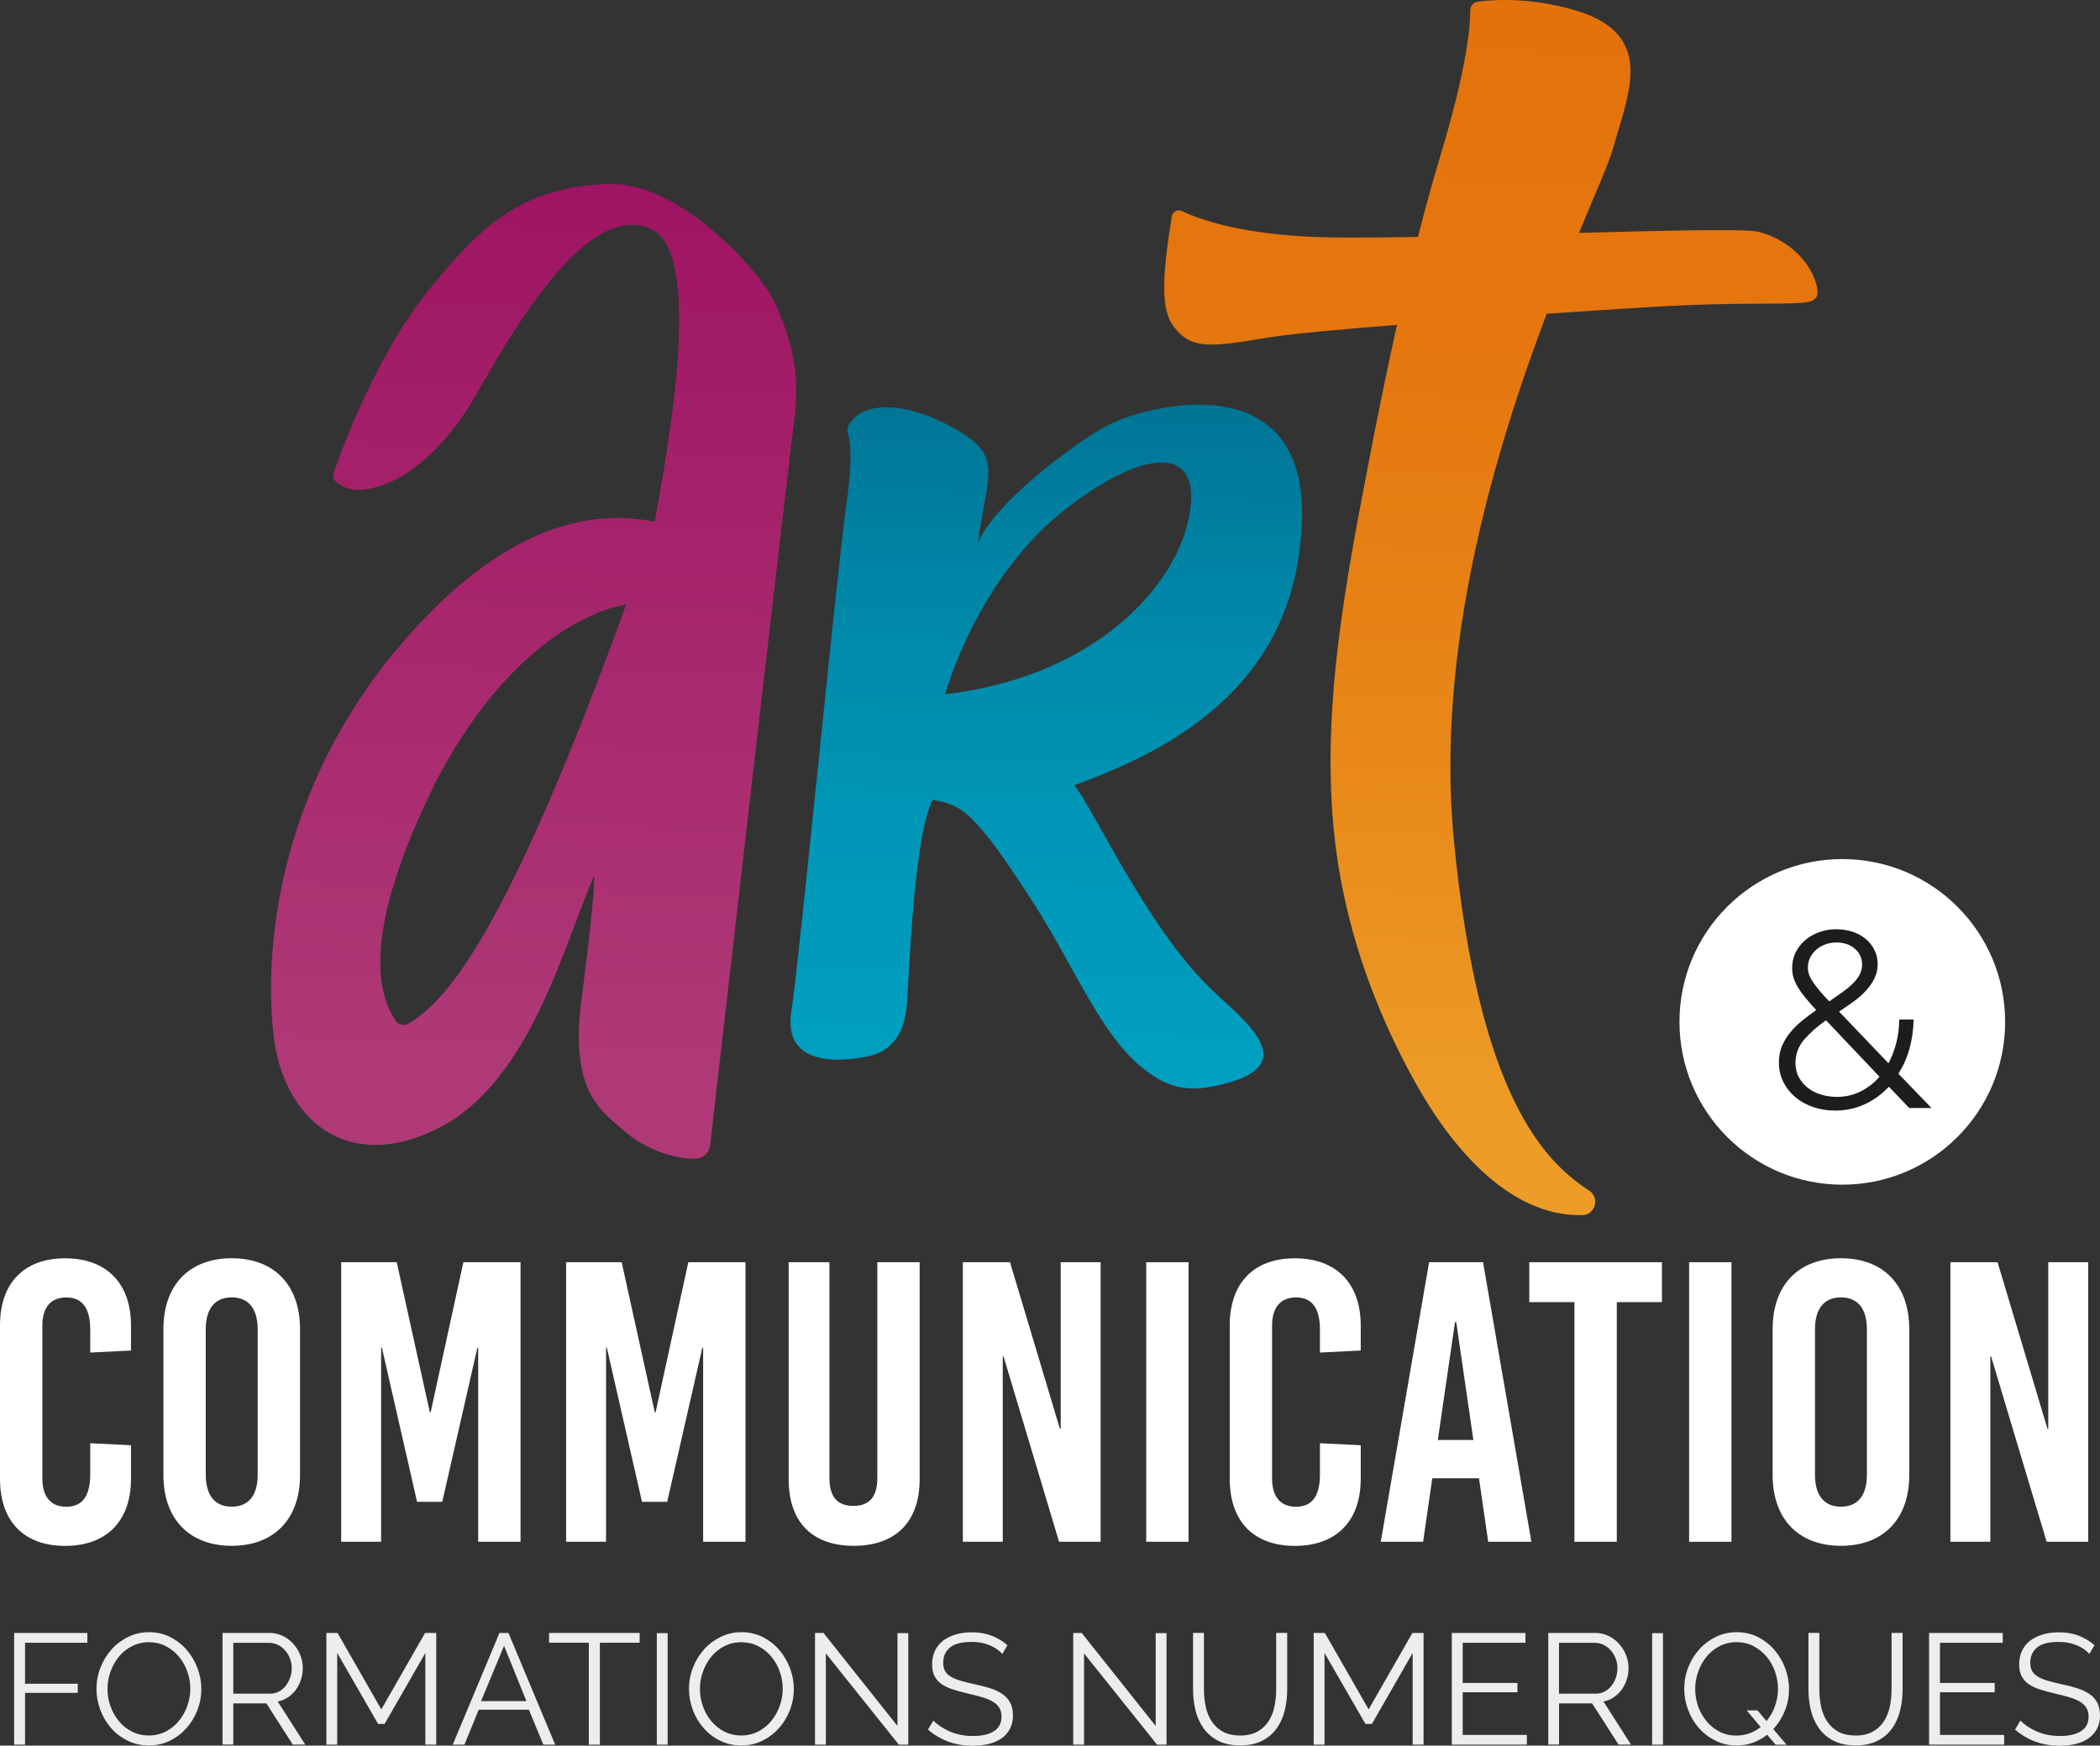<svg xmlns="http://www.w3.org/2000/svg" xmlns:xlink="http://www.w3.org/1999/xlink" id="Calque_1" data-name="Calque 1" viewBox="0 0 321.9 267.63"><rect x="0" y="0" width="321.9" height="267.63" fill="#333333" stroke="none"/><defs><style> .cls-1 { fill: url(#Dégradé_sans_nom_1343); } .cls-2 { fill: url(#Dégradé_sans_nom_32); } .cls-3 { fill: #1d1d1b; } .cls-4 { fill: #fff; } .cls-5 { fill: url(#Dégradé_sans_nom_1170); } .cls-6 { fill: #a50064; } .cls-7 { fill: #ededed; } </style><linearGradient id="D&#xE9;grad&#xE9;_sans_nom_1170" data-name="D&#xE9;grad&#xE9; sans nom 1170" x1="84.17" y1="22.26" x2="80.11" y2="164.22" gradientUnits="userSpaceOnUse"><stop offset="0" stop-color="#9e1362"></stop><stop offset="1" stop-color="#af3976"></stop></linearGradient><linearGradient id="D&#xE9;grad&#xE9;_sans_nom_32" data-name="D&#xE9;grad&#xE9; sans nom 32" x1="162.12" y1="56.73" x2="157.31" y2="225.29" gradientUnits="userSpaceOnUse"><stop offset="0" stop-color="#007293"></stop><stop offset=".2" stop-color="#0086a7"></stop><stop offset=".43" stop-color="#0097b8"></stop><stop offset=".69" stop-color="#00a1c2"></stop><stop offset="1" stop-color="#00a5c6"></stop></linearGradient><linearGradient id="D&#xE9;grad&#xE9;_sans_nom_1343" data-name="D&#xE9;grad&#xE9; sans nom 1343" x1="229.69" y1="3.14" x2="224.88" y2="171.7" gradientUnits="userSpaceOnUse"><stop offset="0" stop-color="#e4720b"></stop><stop offset=".29" stop-color="#e5770e"></stop><stop offset=".67" stop-color="#e88819"></stop><stop offset="1" stop-color="#ed9c27"></stop></linearGradient></defs><path class="cls-6" d="M37.99,182.6s-.07-.03-.06,0c.04.12.05.11.06,0Z"></path><path class="cls-6" d="M92.29,191.89s.06-.02.08-.03c-.03-.02-.06-.04-.09-.06,0,.03.01.06.02.09Z"></path><path class="cls-6" d="M94.02,187.56s.01,0,.02,0c0,0,0,0,0-.01,0,0,0,0,0,0Z"></path><g><path class="cls-4" d="M20.08,203.2v3.86l-6.25.31v-3.49c0-3.43-1.29-4.96-3.67-4.96s-3.67,1.53-3.67,4.35v23.39c0,2.82,1.29,4.35,3.67,4.35s3.67-1.53,3.67-4.96v-4.78l6.25.31v5.14c0,6.49-3.74,10.29-10.1,10.29s-9.98-3.8-9.98-10.29v-23.51c0-6.49,3.67-10.29,9.98-10.29s10.1,3.8,10.1,10.29Z"></path><path class="cls-4" d="M45.99,203.75v22.41c0,6.74-3.98,10.84-10.47,10.84s-10.47-4.1-10.47-10.84v-22.41c0-6.74,3.98-10.84,10.47-10.84s10.47,4.1,10.47,10.84ZM31.54,203.81v22.29c0,3.18,1.41,4.9,3.98,4.9s3.98-1.71,3.98-4.9v-22.29c0-3.18-1.41-4.9-3.98-4.9s-3.98,1.71-3.98,4.9Z"></path><path class="cls-4" d="M79.79,236.38h-6.49v-29.76h-.12l-5.39,23.64h-3.86l-5.39-23.64h-.12v29.76h-6.12v-42.86h8.51l5.08,23.02h.12l5.02-23.02h8.76v42.86Z"></path><path class="cls-4" d="M114.27,236.38h-6.49v-29.76h-.12l-5.39,23.64h-3.86l-5.39-23.64h-.12v29.76h-6.12v-42.86h8.51l5.08,23.02h.12l5.02-23.02h8.76v42.86Z"></path><path class="cls-4" d="M140.97,226.77c0,6.74-3.86,10.23-10.1,10.23s-9.98-3.49-9.98-10.23v-33.25h6.25v33.07c0,3.12,1.41,4.29,3.67,4.29s3.67-1.16,3.67-4.29v-33.07h6.49v33.25Z"></path><path class="cls-4" d="M168.71,236.38h-6.37l-8.51-28.41h-.12v28.41h-6.12v-42.86h7.23l7.65,25.54h.12v-25.54h6.12v42.86Z"></path><path class="cls-4" d="M182.19,236.38h-6.49v-42.86h6.49v42.86Z"></path><path class="cls-4" d="M208.58,203.2v3.86l-6.25.31v-3.49c0-3.43-1.29-4.96-3.67-4.96s-3.67,1.53-3.67,4.35v23.39c0,2.82,1.29,4.35,3.67,4.35s3.67-1.53,3.67-4.96v-4.78l6.25.31v5.14c0,6.49-3.74,10.29-10.1,10.29s-9.98-3.8-9.98-10.29v-23.51c0-6.49,3.67-10.29,9.98-10.29s10.1,3.8,10.1,10.29Z"></path><path class="cls-4" d="M234.73,236.38h-6.61l-1.41-9.74h-7.16l-1.41,9.74h-6.49l7.41-42.86h8.27l7.41,42.86ZM223.03,202.71l-2.63,18.06h5.45l-2.63-18.06h-.18Z"></path><path class="cls-4" d="M254.75,199.64h-6.92v36.74h-6.49v-36.74h-6.92v-6.12h20.33v6.12Z"></path><path class="cls-4" d="M265.41,236.38h-6.49v-42.86h6.49v42.86Z"></path><path class="cls-4" d="M292.66,203.75v22.41c0,6.74-3.98,10.84-10.47,10.84s-10.47-4.1-10.47-10.84v-22.41c0-6.74,3.98-10.84,10.47-10.84s10.47,4.1,10.47,10.84ZM278.21,203.81v22.29c0,3.18,1.41,4.9,3.98,4.9s3.98-1.71,3.98-4.9v-22.29c0-3.18-1.41-4.9-3.98-4.9s-3.98,1.71-3.98,4.9Z"></path><path class="cls-4" d="M320.09,236.38h-6.37l-8.51-28.41h-.12v28.41h-6.12v-42.86h7.23l7.65,25.54h.12v-25.54h6.12v42.86Z"></path></g><g><path class="cls-7" d="M2.17,267.49v-17.13h11.22v1.5H3.84v6.29h8.08v1.4H3.84v7.94h-1.66Z"></path><path class="cls-7" d="M22.82,267.61c-1.19,0-2.28-.25-3.27-.74-.99-.49-1.84-1.14-2.54-1.95-.71-.81-1.25-1.74-1.64-2.79-.39-1.04-.58-2.11-.58-3.21s.21-2.24.62-3.28.98-1.97,1.7-2.77c.72-.8,1.58-1.44,2.56-1.92.98-.47,2.04-.71,3.18-.71s2.28.25,3.27.76c.99.51,1.83,1.17,2.53,1.99.7.82,1.24,1.75,1.63,2.79.39,1.04.58,2.09.58,3.17,0,1.14-.21,2.23-.62,3.28s-.97,1.97-1.69,2.76c-.72.8-1.56,1.43-2.54,1.91-.98.47-2.04.71-3.18.71ZM16.48,258.92c0,.93.15,1.83.46,2.69.31.86.74,1.62,1.3,2.29.56.67,1.23,1.2,2,1.59.77.39,1.63.59,2.58.59s1.84-.21,2.63-.63c.79-.42,1.46-.96,2-1.64s.97-1.44,1.27-2.29c.3-.85.45-1.72.45-2.6,0-.93-.16-1.83-.47-2.69-.31-.86-.75-1.62-1.31-2.28-.56-.66-1.23-1.19-2-1.58s-1.62-.59-2.56-.59-1.84.21-2.63.62c-.79.41-1.46.95-2,1.63-.55.68-.97,1.44-1.27,2.29-.3.85-.45,1.72-.45,2.6Z"></path><path class="cls-7" d="M34.11,267.49v-17.13h7.21c.74,0,1.42.16,2.05.47.63.31,1.17.72,1.62,1.23.45.51.8,1.08,1.05,1.72.25.64.37,1.29.37,1.95s-.09,1.23-.28,1.8c-.19.57-.45,1.09-.78,1.54-.34.46-.74.84-1.21,1.16-.47.31-.99.53-1.57.64l4.22,6.61h-1.91l-4.05-6.32h-5.07v6.32h-1.66ZM35.77,259.67h5.62c.5,0,.95-.11,1.36-.33.41-.22.76-.51,1.05-.88.29-.37.51-.79.68-1.25.16-.47.24-.96.24-1.47s-.09-1.01-.28-1.48c-.19-.47-.43-.89-.75-1.24s-.68-.64-1.11-.84-.87-.31-1.34-.31h-5.48v7.81Z"></path><path class="cls-7" d="M65.2,267.49v-14.06l-6.25,10.88h-.99l-6.27-10.88v14.06h-1.66v-17.13h1.71l6.71,11.72,6.71-11.72h1.71v17.13h-1.66Z"></path><path class="cls-7" d="M69.4,267.49l7.16-17.13h1.38l7.16,17.13h-1.81l-2.22-5.36h-7.69l-2.19,5.36h-1.79ZM77.26,252.34l-3.52,8.47h6.95l-3.42-8.47Z"></path><path class="cls-7" d="M98.05,251.86h-6.1v15.63h-1.69v-15.63h-6.1v-1.5h13.89v1.5Z"></path><path class="cls-7" d="M100.68,267.49v-17.1h1.66v17.1h-1.66Z"></path><path class="cls-7" d="M113.64,267.61c-1.19,0-2.28-.25-3.27-.74-.99-.49-1.84-1.14-2.54-1.95-.71-.81-1.25-1.74-1.64-2.79-.39-1.04-.58-2.11-.58-3.21s.21-2.24.62-3.28.98-1.97,1.7-2.77c.72-.8,1.58-1.44,2.56-1.92.98-.47,2.04-.71,3.18-.71s2.28.25,3.27.76c.99.51,1.83,1.17,2.53,1.99.7.82,1.24,1.75,1.63,2.79.39,1.04.58,2.09.58,3.17,0,1.14-.21,2.23-.62,3.28s-.97,1.97-1.69,2.76c-.72.8-1.56,1.43-2.54,1.91-.98.47-2.04.71-3.18.71ZM107.29,258.92c0,.93.15,1.83.46,2.69.31.86.74,1.62,1.3,2.29.56.67,1.23,1.2,2,1.59.77.39,1.63.59,2.58.59s1.84-.21,2.63-.63c.79-.42,1.46-.96,2-1.64s.97-1.44,1.27-2.29c.3-.85.45-1.72.45-2.6,0-.93-.16-1.83-.47-2.69-.31-.86-.75-1.62-1.31-2.28-.56-.66-1.23-1.19-2-1.58s-1.62-.59-2.56-.59-1.84.21-2.63.62c-.79.41-1.46.95-2,1.63-.55.68-.97,1.44-1.27,2.29-.3.85-.45,1.72-.45,2.6Z"></path><path class="cls-7" d="M126.59,253.5v13.99h-1.66v-17.13h1.3l11.34,14.26v-14.23h1.66v17.1h-1.45l-11.19-13.99Z"></path><path class="cls-7" d="M153.63,253.57c-.48-.55-1.13-.99-1.94-1.33-.81-.34-1.72-.51-2.74-.51-1.53,0-2.64.29-3.33.86s-1.04,1.35-1.04,2.33c0,.52.09.94.28,1.27.18.33.47.62.87.86.39.24.89.45,1.5.63.6.18,1.31.35,2.13.53.92.19,1.74.41,2.46.64.72.23,1.34.53,1.86.89.51.36.91.8,1.18,1.33s.41,1.17.41,1.94-.15,1.47-.46,2.05-.73,1.06-1.28,1.45-1.2.67-1.95.86c-.76.18-1.58.28-2.46.28-2.69,0-4.98-.83-6.87-2.48l.82-1.38c.63.66,1.47,1.22,2.53,1.68,1.06.46,2.24.69,3.55.69s2.44-.24,3.21-.74c.77-.49,1.16-1.23,1.16-2.23,0-.53-.11-.98-.33-1.34-.22-.36-.54-.68-.98-.94-.43-.27-.98-.49-1.63-.69-.65-.19-1.4-.39-2.25-.58-.9-.21-1.69-.43-2.36-.65-.68-.22-1.24-.51-1.7-.84s-.8-.74-1.04-1.22c-.23-.47-.35-1.06-.35-1.75,0-.79.15-1.49.45-2.11s.72-1.13,1.25-1.54c.54-.41,1.18-.72,1.93-.94.75-.22,1.57-.33,2.47-.33,1.12,0,2.13.17,3.03.52s1.7.83,2.42,1.46l-.8,1.35Z"></path><path class="cls-7" d="M166.17,253.5v13.99h-1.66v-17.13h1.3l11.34,14.26v-14.23h1.66v17.1h-1.45l-11.19-13.99Z"></path><path class="cls-7" d="M190.08,266.09c1.08,0,1.97-.21,2.69-.62s1.29-.95,1.71-1.62c.43-.67.72-1.43.89-2.28.17-.85.25-1.71.25-2.58v-8.64h1.69v8.64c0,1.16-.13,2.25-.39,3.29-.26,1.04-.67,1.95-1.24,2.74-.57.79-1.31,1.42-2.23,1.88-.92.47-2.03.7-3.35.7s-2.51-.25-3.43-.74c-.92-.49-1.66-1.14-2.22-1.94-.56-.8-.96-1.72-1.21-2.75s-.36-2.09-.36-3.18v-8.64h1.67v8.64c0,.9.09,1.78.26,2.63.18.85.48,1.61.91,2.27.43.66.99,1.19,1.7,1.59.71.4,1.59.6,2.65.6Z"></path><path class="cls-7" d="M216.54,267.49v-14.06l-6.25,10.88h-.99l-6.27-10.88v14.06h-1.66v-17.13h1.71l6.71,11.72,6.71-11.72h1.71v17.13h-1.66Z"></path><path class="cls-7" d="M234.05,265.99v1.5h-11.51v-17.13h11.29v1.5h-9.62v6.17h8.39v1.42h-8.39v6.54h9.84Z"></path><path class="cls-7" d="M237.33,267.49v-17.13h7.21c.74,0,1.42.16,2.05.47s1.17.72,1.62,1.23c.45.51.8,1.08,1.05,1.72s.37,1.29.37,1.95-.09,1.23-.28,1.8c-.18.57-.45,1.09-.78,1.54-.34.46-.74.84-1.21,1.16-.47.31-.99.53-1.57.64l4.22,6.61h-1.91l-4.05-6.32h-5.07v6.32h-1.66ZM238.99,259.67h5.62c.5,0,.95-.11,1.36-.33.41-.22.76-.51,1.05-.88.29-.37.51-.79.67-1.25.16-.47.24-.96.24-1.47s-.09-1.01-.28-1.48-.43-.89-.75-1.24c-.31-.35-.68-.64-1.11-.84s-.87-.31-1.34-.31h-5.48v7.81Z"></path><path class="cls-7" d="M253.25,267.49v-17.1h1.66v17.1h-1.66Z"></path><path class="cls-7" d="M270.88,265.97c-.66.51-1.38.92-2.16,1.21-.78.29-1.62.43-2.52.43-1.19,0-2.28-.25-3.27-.75-.99-.5-1.84-1.15-2.54-1.96-.71-.8-1.25-1.73-1.64-2.77-.39-1.04-.58-2.11-.58-3.21s.2-2.24.61-3.28.98-1.97,1.7-2.77,1.58-1.44,2.56-1.92c.98-.47,2.04-.71,3.18-.71s2.28.25,3.27.76c.99.51,1.83,1.17,2.53,1.99.7.82,1.24,1.75,1.63,2.79s.58,2.09.58,3.17c0,1.17-.21,2.29-.64,3.35s-1.02,1.99-1.77,2.8l2.03,2.39h-1.67l-1.3-1.52ZM266.2,266.09c.72,0,1.39-.12,2-.35.61-.23,1.17-.55,1.69-.95l-2.15-2.56h1.66l1.38,1.64c.56-.67,1-1.44,1.3-2.3.3-.86.46-1.74.46-2.64s-.16-1.83-.47-2.69-.75-1.62-1.31-2.28c-.56-.66-1.23-1.19-2-1.59-.77-.4-1.62-.6-2.56-.6s-1.84.21-2.63.62c-.79.41-1.46.95-2,1.63s-.97,1.44-1.27,2.3c-.3.86-.45,1.73-.45,2.62,0,.93.15,1.83.46,2.69.3.86.74,1.62,1.3,2.29.56.67,1.23,1.2,2,1.59.77.39,1.63.59,2.58.59Z"></path><path class="cls-7" d="M284.41,266.09c1.08,0,1.97-.21,2.69-.62s1.29-.95,1.71-1.62c.43-.67.72-1.43.89-2.28.17-.85.25-1.71.25-2.58v-8.64h1.69v8.64c0,1.16-.13,2.25-.39,3.29-.26,1.04-.67,1.95-1.24,2.74-.57.79-1.31,1.42-2.23,1.88-.92.47-2.03.7-3.35.7s-2.51-.25-3.43-.74c-.92-.49-1.66-1.14-2.22-1.94-.56-.8-.96-1.72-1.21-2.75s-.36-2.09-.36-3.18v-8.64h1.67v8.64c0,.9.09,1.78.26,2.63.18.85.48,1.61.91,2.27.43.66.99,1.19,1.7,1.59.71.4,1.59.6,2.65.6Z"></path><path class="cls-7" d="M307.21,265.99v1.5h-11.51v-17.13h11.29v1.5h-9.62v6.17h8.39v1.42h-8.39v6.54h9.84Z"></path><path class="cls-7" d="M320.26,253.57c-.48-.55-1.13-.99-1.94-1.33-.81-.34-1.72-.51-2.74-.51-1.53,0-2.64.29-3.33.86-.69.57-1.04,1.35-1.04,2.33,0,.52.09.94.28,1.27.19.33.47.62.87.86.39.24.89.45,1.5.63.6.18,1.31.35,2.13.53.92.19,1.74.41,2.46.64.72.23,1.34.53,1.86.89.51.36.91.8,1.18,1.33s.41,1.17.41,1.94-.15,1.47-.46,2.05-.73,1.06-1.28,1.45-1.2.67-1.95.86c-.76.18-1.58.28-2.46.28-2.69,0-4.98-.83-6.87-2.48l.82-1.38c.63.66,1.47,1.22,2.53,1.68,1.06.46,2.24.69,3.55.69s2.44-.24,3.21-.74c.77-.49,1.16-1.23,1.16-2.23,0-.53-.11-.98-.33-1.34-.22-.36-.54-.68-.98-.94-.43-.27-.98-.49-1.63-.69-.65-.19-1.4-.39-2.25-.58-.9-.21-1.69-.43-2.36-.65-.67-.22-1.24-.51-1.7-.84s-.8-.74-1.04-1.22c-.23-.47-.35-1.06-.35-1.75,0-.79.15-1.49.45-2.11.3-.62.71-1.13,1.25-1.54s1.18-.72,1.93-.94,1.57-.33,2.47-.33c1.12,0,2.13.17,3.03.52s1.7.83,2.42,1.46l-.8,1.35Z"></path></g><g><circle class="cls-4" cx="282.4" cy="156.67" r="24.96"></circle><path class="cls-3" d="M292.67,169.89l-3.13-3.28c-1.07,1.14-2.3,2.04-3.7,2.69-1.4.65-2.91.97-4.54.97-1.19,0-2.31-.18-3.35-.53s-1.95-.86-2.73-1.51c-.78-.65-1.39-1.42-1.85-2.33-.46-.9-.69-1.9-.69-2.99,0-.91.15-1.75.46-2.5s.72-1.45,1.26-2.1c.53-.65,1.14-1.25,1.83-1.81.69-.56,1.41-1.11,2.17-1.64-.69-.74-1.26-1.4-1.73-1.98-.47-.58-.85-1.12-1.14-1.62-.29-.5-.5-.97-.63-1.43-.13-.46-.19-.93-.19-1.41,0-.84.17-1.62.51-2.34.34-.72.82-1.35,1.43-1.89.61-.53,1.33-.95,2.15-1.26.83-.31,1.72-.46,2.69-.46.89,0,1.72.13,2.48.38.76.25,1.43.62,2,1.09.57.47,1.02,1.04,1.35,1.7.33.66.5,1.39.5,2.17s-.16,1.51-.48,2.17c-.32.66-.74,1.28-1.28,1.87-.53.59-1.16,1.14-1.87,1.66-.71.52-1.47,1.05-2.29,1.58l7.58,7.93c.51-.97.91-2.01,1.2-3.15.29-1.13.44-2.32.44-3.56h2.21c-.03,1.58-.24,3.06-.63,4.46-.39,1.4-.96,2.68-1.7,3.85l5.07,5.26h-3.43ZM281.58,168.17c1.3,0,2.5-.27,3.6-.82s2.08-1.3,2.92-2.27l-8.2-8.65c-1.35.94-2.46,1.93-3.35,2.96s-1.33,2.23-1.33,3.6c0,.84.18,1.58.55,2.23.37.65.85,1.2,1.45,1.64.6.45,1.28.78,2.04.99.76.22,1.54.32,2.33.32ZM277.12,148.35c0,.3.04.61.13.91s.25.65.5,1.05c.24.39.57.85.99,1.37.42.52.97,1.14,1.66,1.85.74-.51,1.42-.98,2.04-1.43.62-.44,1.16-.89,1.6-1.33s.79-.9,1.03-1.37c.24-.47.36-.97.36-1.51,0-.99-.37-1.8-1.11-2.44-.74-.63-1.68-.95-2.82-.95-.63,0-1.22.1-1.75.31-.53.2-1,.48-1.39.84-.39.36-.7.76-.92,1.22-.22.46-.32.95-.32,1.49Z"></path></g><path class="cls-5" d="M119.03,46.98c-2.32-5.56-14.89-18.84-25.17-18.77-14.41.1-20.91,7.57-27.53,15.5-8.49,10.16-13.98,25.29-15.19,28.82-.16.48-.02,1.01.37,1.33,1.64,1.37,3.74,1.83,7.83.25,4.92-1.91,9.59-7.02,12.69-12.01,3.77-6.07,16.88-32.17,27.85-26.95,8.29,3.94,2.09,35.66.48,44.83-7.37-1.43-21.56-1.75-39.26,19.24-18.73,22.21-20.64,46.8-19.16,59.56,1.47,12.76,11.22,21.35,25.37,14.13,14.16-7.22,19.28-28.71,23.78-38.64.05,2.68-.93,11.06-1.97,19.09-1.83,14.14,3.09,17.03,6.87,20.28,4.03,3.48,10.3,4.7,11.85,3.63.57-.39.93-1,1.01-1.68,1.19-10.34,11.92-103.69,12.85-110.73,1.03-7.81-.33-12.32-2.65-17.88ZM62.62,156.93c-.69.41-1.59.2-2.02-.48-2.58-4.05-5.5-13.07,6.39-36.97,13.34-25.21,28.99-26.79,28.99-26.79-18.32,50.54-27.51,60.79-33.36,64.24Z"></path><path class="cls-2" d="M185.38,151.38c-9.91-9.63-18.3-28.57-20.75-30.97,15.35-5.55,34.4-15.69,34.94-41,.52-24.23-24.98-16.94-30.11-14.04-6,3.39-17.27,12.2-19.55,17.86,1.5-10.92,3.77-13.18-3.14-17.27s-14.34-4.97-16.72-.72c-.19.34-.24.75-.1,1.12.34.92.84,3.65-.22,11.04-1.44,10.01-7.29,70.77-8.41,77.51-1.46,8.78,7.68,7.87,11.64,7.06,3.96-.82,5.8-3.64,6.1-8.63.3-4.99,1.14-25.62,3.92-30.71,4.52.8,6.4,1.77,15.5,15.92,6.15,9.57,10.22,19.96,16.51,25.07,3.02,2.45,5.93,3.94,10.97,2.94,14.85-2.94,4.57-10.16-.59-15.17ZM144.87,106.45s4.91-18.07,18.87-28.71c10.98-8.37,19.44-9.58,18.82-.68-.8,11.44-13.7,26.6-37.69,29.38Z"></path><path class="cls-1" d="M278.18,42.87c-1.23-3.41-4.72-6.43-8.76-7.35-2.02-.46-13.83-.18-27.38.19,2.63-6.33,4.64-10.88,5.24-13.03,2.49-8.87,6.76-17.89-6.87-21.4-5.33-1.37-9.95-1.51-13.85-1.03-.68.08-1.19.65-1.19,1.33.02,2.35-.47,8.65-4.52,22.11-1.26,4.18-2.42,8.39-3.5,12.63-5.06.09-9.63.13-13.18.08-13.36-.2-20.33-2.76-22.99-4.04-.66-.32-1.45.11-1.56.84-1.52,9.42-1.67,14.24.27,16.84,2.73,3.67,5.85,3.14,14.57,1.7,3.14-.52,10.77-1.22,19.68-1.94-1.61,7.22-3.07,14.48-4.46,21.71-3.96,20.6-8.02,42.29-4.18,63.21,2.03,11.03,6.03,21.53,11.48,31.31,5.03,9.03,13.95,20.54,25.58,20.27,1.98-.05,2.7-2.67,1.05-3.75-6.72-4.39-16.99-14.25-20.77-53.96-2.79-29.31,6.34-59.59,14.26-80.49,8.41-.58,15.6-1.03,18.84-1.19,9.49-.48,15.22-.28,18.74-.41,3.15-.12,4.75-.2,3.51-3.62Z"></path></svg>